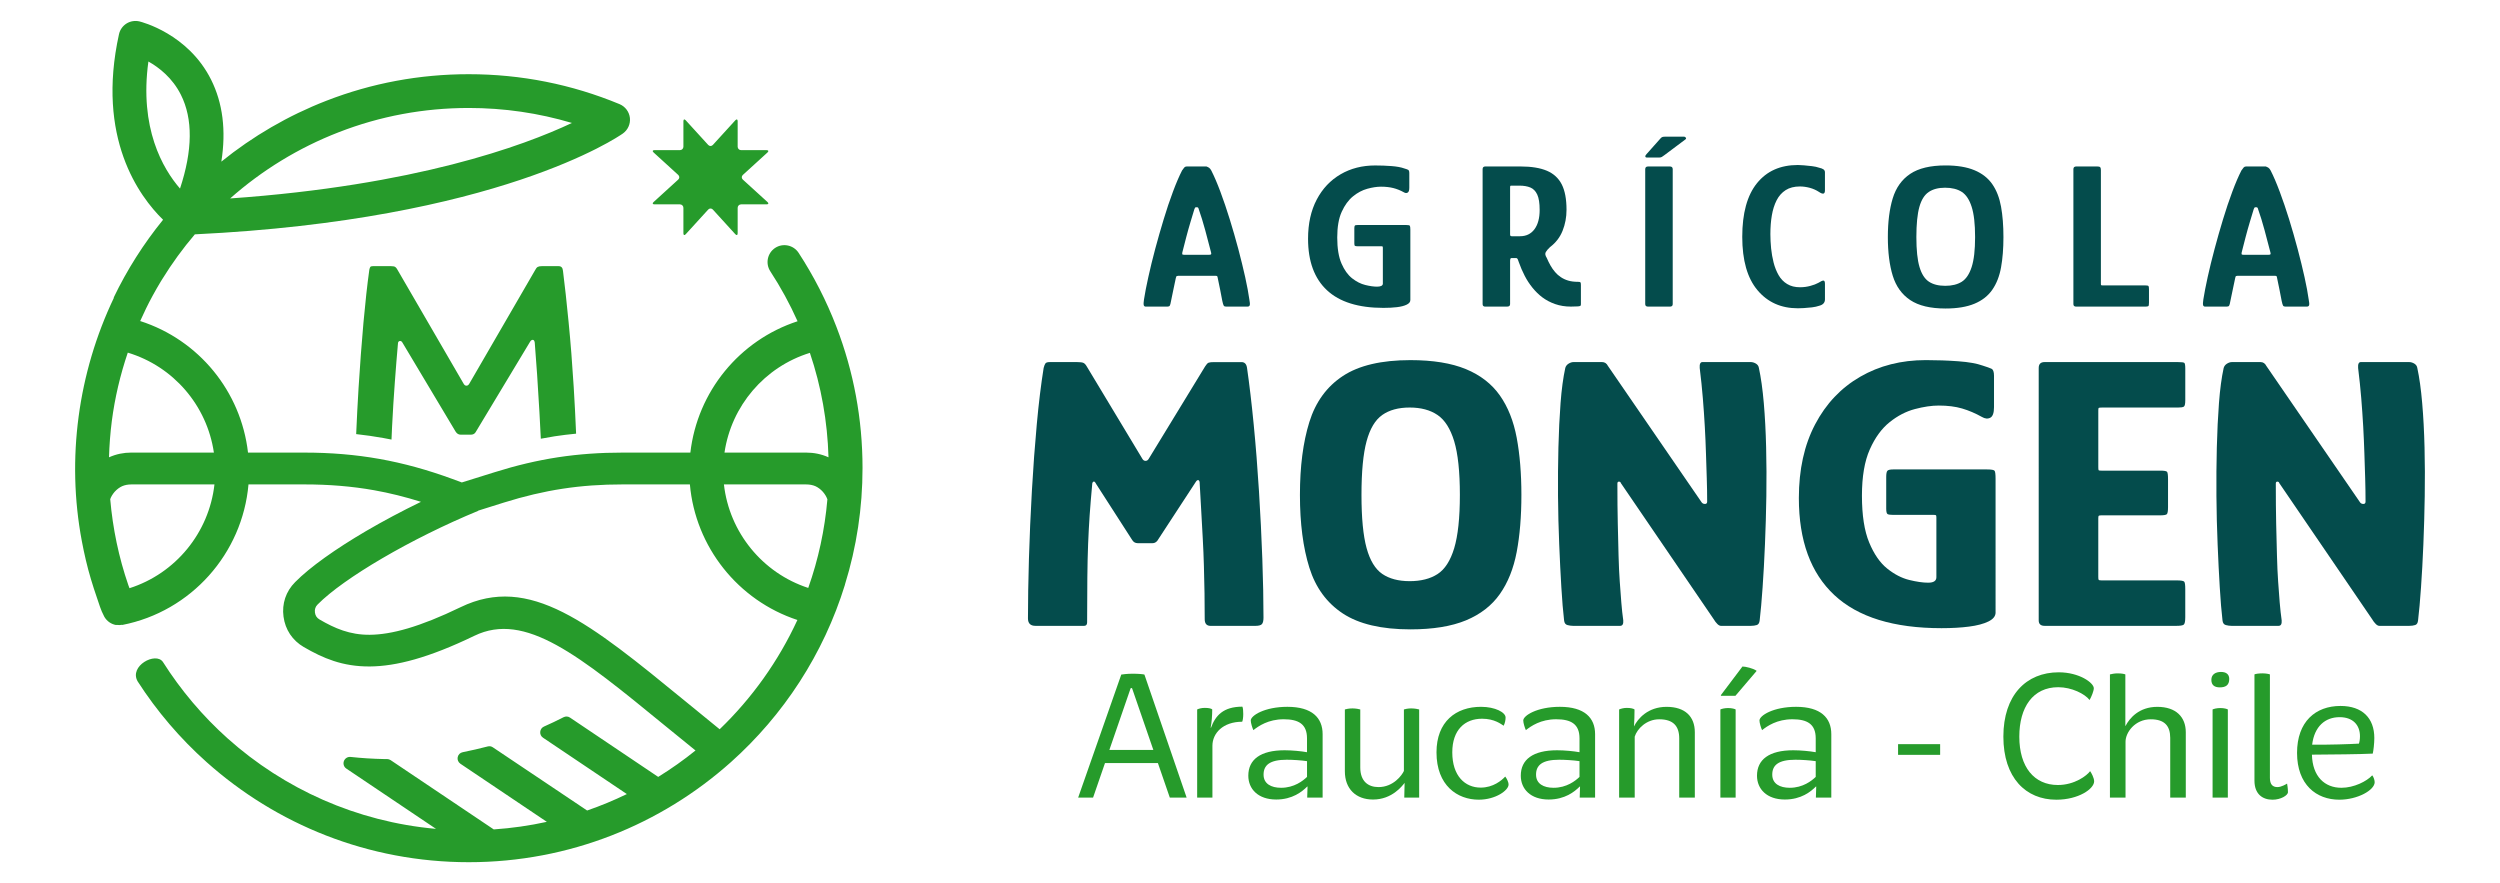 <?xml version="1.0" encoding="utf-8"?>
<!-- Generator: Adobe Illustrator 16.0.0, SVG Export Plug-In . SVG Version: 6.00 Build 0)  -->
<!DOCTYPE svg PUBLIC "-//W3C//DTD SVG 1.1//EN" "http://www.w3.org/Graphics/SVG/1.1/DTD/svg11.dtd">
<svg version="1.1" id="Capa_1" xmlns="http://www.w3.org/2000/svg" xmlns:xlink="http://www.w3.org/1999/xlink" x="0px" y="0px"
	 width="184px" height="65px" viewBox="0 0 184 65" enable-background="new 0 0 184 65" xml:space="preserve">
<g>
	<g>
		<g>
			<path fill="#269B2B" d="M63.482,34.445c0-3.586-0.648-7.086-1.925-10.401c-0.73-1.9-1.666-3.73-2.781-5.438
				c-0.377-0.573-1.148-0.735-1.723-0.361c-0.572,0.377-0.734,1.146-0.359,1.722c0.764,1.169,1.436,2.401,2.007,3.677
				c-4.278,1.396-7.373,5.18-7.89,9.667h-4.973c-1.674,0-3.229,0.11-4.773,0.344c-1.538,0.237-3.061,0.597-4.662,1.1l-2.412,0.753
				l-0.684-0.253c-1.834-0.672-3.59-1.159-5.371-1.477c-1.785-0.318-3.596-0.467-5.543-0.467h-4.139
				c-0.517-4.511-3.629-8.3-7.936-9.683c0.28-0.627,0.58-1.245,0.908-1.849c0.193-0.354,0.393-0.704,0.6-1.048
				c0.037-0.061,0.076-0.121,0.114-0.183c0.716-1.162,1.519-2.266,2.401-3.301C36.59,16.18,45.469,10.089,45.838,9.83
				c0.373-0.263,0.571-0.704,0.523-1.152c-0.053-0.452-0.342-0.837-0.76-1.013c-3.521-1.46-7.256-2.204-11.102-2.204
				c-3.615,0-7.136,0.656-10.469,1.95c-2.82,1.094-5.428,2.616-7.739,4.485c0.36-2.294,0.106-4.316-0.756-6.036
				c-1.696-3.385-5.127-4.248-5.273-4.284C9.938,1.5,9.595,1.555,9.313,1.73C9.03,1.909,8.829,2.191,8.758,2.516
				c-1.682,7.629,1.476,11.929,3.244,13.658c-1.425,1.753-2.65,3.677-3.639,5.736h0.023C5.746,27.439,4.88,33.761,6.022,39.82
				c0.178,0.941,0.392,1.879,0.668,2.797c0.137,0.455,0.281,0.908,0.438,1.357c0.154,0.443,0.293,0.94,0.52,1.357
				c0.011,0.021,0.021,0.045,0.033,0.066c0.002,0.003,0.003,0.007,0.005,0.011c0.003,0.004,0.007,0.008,0.009,0.012
				c0.189,0.313,0.498,0.519,0.844,0.581c0.016-0.002,0.03-0.006,0.045-0.008c0.137,0.019,0.273,0.017,0.408-0.008l0.003,0.013
				c5.078-0.993,8.849-5.259,9.294-10.345h4.105c1.817,0,3.495,0.136,5.141,0.428c1.148,0.205,2.287,0.49,3.449,0.854
				c-1.412,0.685-2.783,1.415-4.037,2.148c-2.238,1.314-4.124,2.645-5.225,3.761c-0.34,0.341-0.587,0.74-0.732,1.172
				c-0.143,0.435-0.188,0.892-0.123,1.369c0.064,0.48,0.227,0.915,0.479,1.295c0.257,0.383,0.597,0.701,1.01,0.941
				c1.417,0.82,2.849,1.446,4.87,1.431c1.922-0.014,4.322-0.63,7.691-2.259c3.734-1.808,7.703,1.44,14.027,6.617
				c0.649,0.531,1.331,1.09,2.246,1.826c-0.873,0.704-1.789,1.354-2.746,1.944l-6.492-4.365c-0.146-0.098-0.322-0.106-0.479-0.025
				c-0.473,0.243-0.949,0.47-1.437,0.685c-0.159,0.071-0.259,0.214-0.276,0.39c-0.013,0.175,0.059,0.334,0.209,0.432l6.168,4.146
				c-0.944,0.458-1.921,0.863-2.924,1.211l-6.941-4.653c-0.113-0.078-0.246-0.098-0.379-0.062c-0.607,0.158-1.217,0.298-1.834,0.422
				c-0.191,0.035-0.334,0.175-0.373,0.366c-0.039,0.188,0.039,0.373,0.198,0.483l6.363,4.277c-1.272,0.279-2.573,0.467-3.907,0.558
				l-7.587-5.098c-0.081-0.052-0.162-0.078-0.259-0.081h-0.229c-0.826-0.017-1.648-0.068-2.463-0.156
				c-0.217-0.022-0.414,0.104-0.492,0.309c-0.072,0.205,0,0.429,0.182,0.549l6.598,4.436c-5.864-0.525-11.18-2.946-15.326-6.648
				c-1.838-1.646-3.447-3.544-4.774-5.638c-0.529-0.77-2.512,0.299-1.858,1.432c1.42,2.207,3.131,4.206,5.078,5.944
				c5.127,4.579,11.887,7.363,19.291,7.363s14.164-2.784,19.292-7.363c3.882-3.468,6.825-7.965,8.397-13.063
				c0-0.002-0.002-0.007-0.002-0.01C63.046,40.258,63.482,37.383,63.482,34.445z M24.931,9.732c3.044-1.185,6.267-1.785,9.569-1.785
				c2.6,0,5.144,0.373,7.594,1.103c-3.582,1.691-11.523,4.599-25.156,5.556C19.272,12.54,21.971,10.878,24.931,9.732z M10.922,4.527
				c0.785,0.441,1.771,1.208,2.391,2.447c0.893,1.775,0.867,4.092-0.064,6.905C11.977,12.41,10.248,9.431,10.922,4.527z
				 M8.023,33.66c0.026-0.89,0.093-1.78,0.206-2.665c0.222-1.716,0.621-3.404,1.176-5.041c3.363,1.017,5.828,3.89,6.337,7.356H9.667
				c-0.574,0-1.119,0.114-1.626,0.34C8.035,33.655,8.03,33.658,8.023,33.66z M9.53,43.292c-0.029-0.076-0.059-0.151-0.084-0.225
				c-0.705-2.046-1.148-4.176-1.334-6.329c0.064-0.186,0.178-0.369,0.328-0.543c0.165-0.182,0.35-0.32,0.551-0.412
				c0.195-0.084,0.422-0.129,0.676-0.129h0.877h5.24C15.385,39.205,12.926,42.208,9.53,43.292z M52.967,53.674
				c-0.756-0.61-1.664-1.356-2.541-2.074c-7.035-5.757-11.447-9.371-16.525-6.912c-3.031,1.467-5.102,2.019-6.682,2.032
				c-1.48,0.013-2.584-0.478-3.693-1.12c-0.104-0.062-0.186-0.133-0.24-0.217c-0.055-0.081-0.09-0.183-0.107-0.299
				c-0.016-0.12-0.006-0.23,0.026-0.324c0.029-0.095,0.087-0.186,0.172-0.27c0.964-0.974,2.677-2.181,4.751-3.395
				c2.129-1.246,4.621-2.488,7.07-3.498l-0.006-0.013l1.904-0.598c1.486-0.464,2.892-0.798,4.316-1.016
				c1.422-0.218,2.865-0.317,4.426-0.317h4.938c0.405,4.603,3.548,8.543,7.913,9.978C57.29,48.663,55.342,51.388,52.967,53.674z
				 M59.487,43.272c-3.369-1.098-5.809-4.092-6.206-7.618h6.054c0.256,0,0.484,0.045,0.679,0.129
				c0.198,0.092,0.386,0.23,0.548,0.412c0.154,0.176,0.264,0.361,0.334,0.555C60.704,38.983,60.233,41.166,59.487,43.272z
				 M60.963,33.651c-0.506-0.227-1.055-0.34-1.629-0.34h-6.012c0.508-3.443,2.951-6.309,6.286-7.341
				c0.837,2.475,1.294,5.054,1.37,7.69C60.973,33.657,60.969,33.654,60.963,33.651z M41.435,19.935
				c-0.021-0.231-0.124-0.346-0.317-0.346h-1.242c-0.135,0-0.234,0.019-0.303,0.058c-0.066,0.039-0.129,0.116-0.186,0.231
				l-4.848,8.365c-0.055,0.096-0.129,0.144-0.213,0.144c-0.088,0-0.161-0.058-0.219-0.173l-4.873-8.394
				c-0.041-0.076-0.088-0.134-0.146-0.173c-0.058-0.039-0.164-0.058-0.315-0.058h-1.33c-0.096,0-0.158,0.019-0.186,0.058
				c-0.029,0.039-0.054,0.106-0.074,0.204c-0.152,1.094-0.297,2.393-0.432,3.893c-0.133,1.499-0.254,3.1-0.36,4.801
				c-0.071,1.127-0.125,2.263-0.176,3.405c0.675,0.075,1.337,0.169,1.994,0.287c0.202,0.036,0.403,0.075,0.606,0.116
				c0.013-0.316,0.025-0.629,0.041-0.938c0.059-1.153,0.125-2.245,0.203-3.272c0.074-1.03,0.153-1.977,0.229-2.843
				c0-0.115,0.044-0.181,0.13-0.201c0.087-0.019,0.16,0.029,0.217,0.144l3.895,6.519c0.096,0.154,0.221,0.231,0.374,0.231h0.751
				c0.153,0,0.268-0.058,0.344-0.173l4.012-6.663c0.057-0.097,0.124-0.144,0.2-0.144c0.078,0,0.126,0.067,0.146,0.202
				c0.057,0.692,0.114,1.476,0.174,2.351c0.056,0.875,0.112,1.799,0.171,2.77c0.037,0.644,0.07,1.297,0.102,1.954
				c0.341-0.065,0.683-0.126,1.023-0.179c0.52-0.08,1.045-0.141,1.574-0.193c-0.05-1.148-0.104-2.292-0.176-3.428
				c-0.104-1.702-0.23-3.289-0.374-4.759C41.708,22.257,41.571,20.993,41.435,19.935z M48.104,14.87
				c-0.103,0.093-0.074,0.171,0.065,0.171h1.876c0.141,0,0.254,0.114,0.254,0.254v1.876c0,0.14,0.076,0.169,0.172,0.066l1.654-1.814
				c0.092-0.103,0.246-0.103,0.341,0l1.653,1.814c0.096,0.103,0.173,0.074,0.173-0.066v-1.876c0-0.14,0.112-0.254,0.253-0.254h1.877
				c0.137,0,0.168-0.078,0.066-0.171l-1.815-1.653c-0.104-0.093-0.104-0.248,0-0.341l1.815-1.654
				c0.102-0.093,0.07-0.171-0.066-0.171h-1.877c-0.141,0-0.253-0.113-0.253-0.253V8.92c0-0.139-0.077-0.169-0.173-0.065
				l-1.653,1.813c-0.095,0.104-0.249,0.104-0.341,0l-1.654-1.813c-0.096-0.104-0.172-0.074-0.172,0.065v1.877
				c0,0.14-0.113,0.253-0.254,0.253h-1.876c-0.14,0-0.168,0.078-0.065,0.171l1.814,1.654c0.104,0.094,0.104,0.249,0,0.341
				L48.104,14.87z"/>
		</g>
		<g>
			<g>
				<path fill="#044C4C" d="M84.333,22.568c-0.08,0-0.133-0.036-0.152-0.107c-0.02-0.072-0.016-0.209,0.016-0.414
					c0.07-0.46,0.178-1.014,0.322-1.663c0.143-0.649,0.311-1.336,0.504-2.062c0.195-0.725,0.402-1.451,0.623-2.177
					c0.219-0.725,0.445-1.402,0.682-2.03c0.234-0.629,0.459-1.152,0.674-1.571c0.061-0.092,0.115-0.164,0.16-0.215
					c0.047-0.051,0.105-0.077,0.178-0.077h1.455c0.082,0.031,0.148,0.064,0.199,0.1c0.051,0.036,0.102,0.1,0.154,0.191
					c0.213,0.419,0.439,0.942,0.674,1.571c0.234,0.628,0.465,1.305,0.689,2.03c0.225,0.726,0.434,1.454,0.629,2.184
					c0.193,0.731,0.361,1.421,0.506,2.069c0.143,0.649,0.244,1.198,0.307,1.648c0.039,0.205,0.051,0.342,0.029,0.414
					c-0.02,0.071-0.076,0.107-0.168,0.107h-1.578c-0.082,0-0.139-0.023-0.168-0.069c-0.031-0.046-0.068-0.166-0.109-0.36
					c-0.039-0.235-0.094-0.513-0.16-0.835c-0.066-0.322-0.125-0.606-0.176-0.851c-0.01-0.072-0.025-0.115-0.047-0.131
					c-0.02-0.015-0.066-0.022-0.137-0.022H86.71c-0.072,0.01-0.113,0.02-0.123,0.03s-0.025,0.056-0.047,0.138
					c-0.051,0.235-0.109,0.513-0.176,0.835c-0.066,0.322-0.125,0.605-0.176,0.851c-0.031,0.184-0.063,0.299-0.092,0.345
					c-0.031,0.046-0.088,0.069-0.168,0.069H84.333z M87.14,18.751h1.869c0.07,0,0.115-0.013,0.129-0.038
					c0.018-0.025,0.014-0.074-0.006-0.146c-0.133-0.521-0.277-1.065-0.43-1.632c-0.154-0.567-0.313-1.08-0.475-1.541
					c-0.021-0.092-0.057-0.138-0.107-0.138h-0.107c-0.041,0-0.076,0.046-0.107,0.138c-0.082,0.266-0.176,0.578-0.283,0.935
					c-0.107,0.358-0.213,0.73-0.314,1.119c-0.104,0.389-0.199,0.766-0.291,1.134c-0.01,0.062-0.01,0.105,0,0.131
					S87.068,18.751,87.14,18.751z"/>
				<path fill="#044C4C" d="M103.8,22.093c0,0.133-0.09,0.243-0.27,0.33c-0.178,0.087-0.416,0.148-0.711,0.184
					c-0.297,0.036-0.629,0.053-0.998,0.053c-1.838,0-3.223-0.431-4.152-1.295c-0.93-0.863-1.396-2.128-1.396-3.793
					c0-1.114,0.213-2.074,0.637-2.881c0.424-0.808,1.01-1.428,1.756-1.862c0.746-0.435,1.594-0.651,2.545-0.651
					c0.408,0,0.809,0.015,1.203,0.045c0.393,0.031,0.701,0.087,0.926,0.169c0.145,0.041,0.244,0.077,0.299,0.107
					c0.057,0.031,0.086,0.112,0.086,0.245v1.073c0,0.194-0.041,0.314-0.123,0.36s-0.174,0.038-0.275-0.023
					c-0.256-0.143-0.518-0.247-0.783-0.314c-0.266-0.066-0.566-0.1-0.904-0.1c-0.297,0-0.631,0.051-1.004,0.153
					c-0.373,0.103-0.725,0.289-1.057,0.56s-0.607,0.649-0.828,1.134s-0.33,1.116-0.33,1.893c0,0.797,0.105,1.436,0.314,1.916
					c0.209,0.48,0.471,0.843,0.781,1.088c0.313,0.245,0.635,0.409,0.967,0.491c0.332,0.082,0.619,0.123,0.865,0.123
					c0.266,0,0.408-0.066,0.43-0.199v-2.652c0-0.061-0.008-0.097-0.023-0.107c-0.016-0.01-0.049-0.015-0.1-0.015h-1.732
					c-0.102,0-0.168-0.01-0.199-0.031s-0.045-0.082-0.045-0.184v-1.104c0-0.102,0.012-0.168,0.037-0.199
					c0.025-0.031,0.096-0.046,0.207-0.046h3.572c0.152,0,0.242,0.018,0.268,0.054c0.025,0.036,0.039,0.13,0.039,0.284V22.093z"/>
				<path fill="#044C4C" d="M109.319,22.568c-0.133,0-0.199-0.062-0.199-0.184v-9.932c0-0.133,0.066-0.2,0.199-0.2h2.59
					c0.797,0,1.443,0.105,1.939,0.314c0.494,0.209,0.859,0.544,1.096,1.004c0.234,0.46,0.352,1.083,0.352,1.87
					c0,0.551-0.098,1.068-0.291,1.548c-0.193,0.48-0.5,0.879-0.92,1.196c-0.143,0.132-0.248,0.255-0.314,0.368
					s-0.043,0.255,0.07,0.429c0.082,0.194,0.174,0.381,0.275,0.56s0.215,0.34,0.338,0.482c0.121,0.144,0.26,0.266,0.412,0.368
					c0.164,0.112,0.348,0.199,0.553,0.26s0.445,0.092,0.721,0.092c0.092,0,0.15,0.01,0.176,0.03c0.025,0.021,0.039,0.087,0.039,0.2
					v1.41c0,0.061-0.01,0.102-0.031,0.122c-0.021,0.021-0.082,0.036-0.184,0.046c-0.104,0.01-0.275,0.015-0.521,0.015
					c-0.42,0-0.805-0.062-1.156-0.184c-0.354-0.123-0.674-0.292-0.959-0.506c-0.256-0.194-0.492-0.427-0.713-0.698
					c-0.219-0.271-0.412-0.564-0.574-0.881c-0.164-0.317-0.307-0.649-0.43-0.997c-0.01-0.02-0.031-0.077-0.061-0.168
					c-0.031-0.092-0.076-0.138-0.139-0.138h-0.352c-0.063,0-0.092,0.077-0.092,0.23v3.158c0,0.122-0.072,0.184-0.215,0.184H109.319z
					 M111.143,17.265c0,0.041,0.01,0.072,0.029,0.092c0.021,0.02,0.051,0.03,0.092,0.03h0.613c0.449,0,0.803-0.171,1.059-0.513
					c0.254-0.342,0.383-0.815,0.383-1.418c0-0.5-0.059-0.879-0.176-1.134c-0.119-0.255-0.287-0.429-0.506-0.521
					c-0.221-0.092-0.488-0.138-0.805-0.138h-0.568c-0.051,0-0.084,0.005-0.1,0.016c-0.014,0.01-0.021,0.051-0.021,0.123V17.265z"/>
				<path fill="#044C4C" d="M123.112,22.384c0,0.122-0.07,0.184-0.213,0.184h-1.596c-0.143,0-0.215-0.062-0.215-0.184v-9.932
					c0-0.133,0.072-0.2,0.215-0.2h1.596c0.143,0,0.213,0.067,0.213,0.2V22.384z M122.131,11.594h-0.92
					c-0.07,0-0.109-0.025-0.115-0.077c-0.004-0.051,0.023-0.107,0.084-0.168l0.982-1.104c0.061-0.071,0.111-0.12,0.152-0.146
					s0.113-0.039,0.215-0.039h1.426c0.051,0,0.092,0.026,0.123,0.077c0.029,0.051,0.02,0.092-0.031,0.123l-1.533,1.149
					c-0.082,0.061-0.148,0.107-0.199,0.138C122.264,11.578,122.204,11.594,122.131,11.594z"/>
				<path fill="#044C4C" d="M134.317,22.031c0,0.246-0.145,0.404-0.43,0.475c-0.143,0.051-0.318,0.089-0.529,0.116
					c-0.209,0.025-0.408,0.043-0.598,0.053c-0.189,0.01-0.334,0.015-0.436,0.015c-1.238,0-2.229-0.444-2.975-1.333
					c-0.746-0.889-1.119-2.197-1.119-3.924c0-1.737,0.361-3.053,1.082-3.947c0.719-0.894,1.723-1.341,3.012-1.341
					c0.102,0,0.246,0.008,0.436,0.023s0.389,0.036,0.598,0.061c0.211,0.026,0.387,0.064,0.529,0.115
					c0.143,0.031,0.25,0.072,0.322,0.123c0.07,0.051,0.107,0.123,0.107,0.215v1.333c0,0.275-0.148,0.312-0.445,0.107
					c-0.205-0.133-0.428-0.232-0.674-0.299c-0.246-0.065-0.486-0.099-0.721-0.099c-0.418,0-0.77,0.089-1.049,0.268
					c-0.281,0.179-0.504,0.429-0.668,0.751s-0.281,0.693-0.352,1.112c-0.072,0.419-0.107,0.878-0.107,1.379
					c0,0.337,0.018,0.685,0.053,1.042s0.098,0.708,0.184,1.05c0.088,0.342,0.211,0.651,0.369,0.927s0.367,0.493,0.629,0.651
					c0.26,0.159,0.574,0.238,0.941,0.238c0.266,0,0.521-0.033,0.766-0.1c0.246-0.066,0.439-0.141,0.584-0.222
					c0.193-0.123,0.324-0.179,0.391-0.169s0.1,0.092,0.1,0.246V22.031z"/>
				<path fill="#044C4C" d="M138.946,17.449c0-1.114,0.119-2.064,0.359-2.851c0.24-0.787,0.67-1.387,1.287-1.801
					c0.619-0.414,1.484-0.621,2.598-0.621c0.859,0,1.568,0.117,2.131,0.353c0.563,0.235,1,0.577,1.311,1.026
					c0.313,0.45,0.527,1.002,0.645,1.656s0.176,1.4,0.176,2.238s-0.059,1.582-0.176,2.23c-0.117,0.649-0.332,1.198-0.645,1.647
					c-0.311,0.45-0.748,0.792-1.311,1.027s-1.271,0.353-2.131,0.353c-1.113,0-1.979-0.207-2.598-0.621
					c-0.617-0.414-1.047-1.012-1.287-1.793C139.065,19.51,138.946,18.563,138.946,17.449z M141.045,17.449
					c0,0.95,0.076,1.684,0.23,2.199c0.152,0.516,0.383,0.876,0.689,1.081c0.307,0.205,0.709,0.307,1.209,0.307
					c0.492,0,0.895-0.1,1.213-0.299c0.314-0.199,0.559-0.56,0.727-1.081c0.17-0.521,0.254-1.257,0.254-2.207
					c0-0.96-0.084-1.704-0.254-2.23c-0.168-0.526-0.412-0.891-0.727-1.096c-0.318-0.204-0.727-0.307-1.227-0.307
					c-0.492,0-0.893,0.105-1.203,0.314c-0.313,0.209-0.543,0.575-0.689,1.096C141.12,15.748,141.045,16.488,141.045,17.449z"/>
				<path fill="#044C4C" d="M152.815,22.568c-0.143,0-0.213-0.062-0.213-0.184v-9.932c0-0.133,0.07-0.2,0.213-0.2h1.549
					c0.102,0,0.172,0.018,0.207,0.054c0.035,0.036,0.055,0.105,0.055,0.208v8.353c0,0.061,0.004,0.1,0.014,0.115
					c0.012,0.015,0.047,0.023,0.107,0.023h3.127c0.143,0,0.227,0.016,0.254,0.046c0.025,0.03,0.037,0.112,0.037,0.245v0.981
					c0,0.143-0.016,0.228-0.045,0.253c-0.031,0.025-0.113,0.038-0.246,0.038H152.815z"/>
				<path fill="#044C4C" d="M162.303,22.568c-0.082,0-0.133-0.036-0.154-0.107c-0.02-0.072-0.014-0.209,0.016-0.414
					c0.072-0.46,0.18-1.014,0.322-1.663s0.313-1.336,0.506-2.062c0.193-0.725,0.4-1.451,0.621-2.177
					c0.219-0.725,0.447-1.402,0.682-2.03c0.234-0.629,0.459-1.152,0.674-1.571c0.063-0.092,0.115-0.164,0.162-0.215
					c0.045-0.051,0.104-0.077,0.176-0.077h1.455c0.082,0.031,0.148,0.064,0.201,0.1c0.051,0.036,0.102,0.1,0.152,0.191
					c0.215,0.419,0.439,0.942,0.674,1.571c0.236,0.628,0.465,1.305,0.691,2.03c0.223,0.726,0.434,1.454,0.627,2.184
					c0.193,0.731,0.363,1.421,0.506,2.069c0.143,0.649,0.246,1.198,0.307,1.648c0.041,0.205,0.051,0.342,0.031,0.414
					c-0.021,0.071-0.076,0.107-0.17,0.107h-1.578c-0.082,0-0.137-0.023-0.168-0.069s-0.066-0.166-0.107-0.36
					c-0.041-0.235-0.094-0.513-0.162-0.835c-0.066-0.322-0.123-0.606-0.176-0.851c-0.01-0.072-0.025-0.115-0.045-0.131
					c-0.021-0.015-0.066-0.022-0.139-0.022h-2.729c-0.072,0.01-0.111,0.02-0.121,0.03c-0.012,0.01-0.027,0.056-0.047,0.138
					c-0.051,0.235-0.109,0.513-0.176,0.835c-0.066,0.322-0.125,0.605-0.178,0.851c-0.029,0.184-0.061,0.299-0.092,0.345
					c-0.029,0.046-0.086,0.069-0.168,0.069H162.303z M165.108,18.751h1.869c0.072,0,0.115-0.013,0.131-0.038
					s0.012-0.074-0.008-0.146c-0.133-0.521-0.275-1.065-0.43-1.632c-0.152-0.567-0.311-1.08-0.475-1.541
					c-0.02-0.092-0.057-0.138-0.107-0.138h-0.107c-0.041,0-0.076,0.046-0.107,0.138c-0.082,0.266-0.176,0.578-0.283,0.935
					c-0.107,0.358-0.213,0.73-0.314,1.119s-0.199,0.766-0.291,1.134c-0.01,0.062-0.01,0.105,0,0.131S165.036,18.751,165.108,18.751z
					"/>
			</g>
			<g>
				<path fill="#044C4C" d="M76.207,46.062c-0.365,0-0.549-0.183-0.549-0.548c0-1.308,0.025-2.773,0.072-4.398
					c0.049-1.626,0.121-3.289,0.217-4.99c0.096-1.703,0.217-3.336,0.361-4.904c0.143-1.567,0.313-2.947,0.504-4.139
					c0.039-0.154,0.082-0.265,0.129-0.332c0.049-0.067,0.15-0.101,0.305-0.101h2.047c0.211,0,0.361,0.02,0.447,0.058
					c0.086,0.039,0.168,0.125,0.244,0.26l4.098,6.807c0.057,0.097,0.133,0.145,0.23,0.145c0.096,0,0.172-0.048,0.23-0.145
					l4.154-6.807c0.096-0.154,0.182-0.245,0.258-0.274c0.078-0.029,0.213-0.043,0.404-0.043h2.02c0.23,0,0.365,0.145,0.404,0.433
					c0.172,1.192,0.336,2.577,0.49,4.153c0.154,1.577,0.283,3.216,0.389,4.918s0.188,3.36,0.246,4.976
					c0.057,1.615,0.086,3.058,0.086,4.327c0,0.23-0.039,0.39-0.115,0.476c-0.078,0.087-0.24,0.13-0.49,0.13h-3.289
					c-0.287,0-0.432-0.163-0.432-0.49c0-0.615-0.006-1.25-0.014-1.904c-0.012-0.653-0.025-1.321-0.045-2.004
					s-0.047-1.37-0.086-2.063s-0.078-1.385-0.115-2.077c-0.039-0.692-0.078-1.375-0.115-2.048c-0.02-0.097-0.059-0.144-0.115-0.144
					c-0.059,0-0.115,0.047-0.174,0.144l-2.826,4.326c-0.098,0.116-0.213,0.174-0.346,0.174h-1.098c-0.172,0-0.307-0.077-0.402-0.231
					l-2.654-4.125c-0.078-0.153-0.145-0.211-0.201-0.172c-0.059,0.038-0.088,0.096-0.088,0.172
					c-0.076,0.828-0.139,1.587-0.188,2.279c-0.047,0.692-0.086,1.404-0.115,2.135c-0.029,0.731-0.047,1.558-0.057,2.48
					s-0.016,2.02-0.016,3.288c0,0.173-0.076,0.26-0.23,0.26H76.207z"/>
				<path fill="#044C4C" d="M95.675,36.428c0-2.096,0.232-3.884,0.693-5.366c0.461-1.48,1.283-2.61,2.467-3.389
					c1.182-0.779,2.84-1.168,4.975-1.168c1.654,0,3.014,0.222,4.083,0.663c1.066,0.443,1.898,1.087,2.494,1.933
					c0.598,0.847,1.01,1.885,1.242,3.116c0.23,1.231,0.346,2.635,0.346,4.211s-0.115,2.976-0.346,4.196
					c-0.232,1.222-0.645,2.255-1.242,3.101c-0.596,0.847-1.428,1.491-2.494,1.934c-1.069,0.441-2.429,0.663-4.083,0.663
					c-2.135,0-3.793-0.39-4.975-1.168c-1.184-0.779-2.006-1.904-2.467-3.375C95.908,40.307,95.675,38.523,95.675,36.428z
					 M100.205,36.428c0,1.691,0.125,2.995,0.375,3.908s0.635,1.548,1.154,1.904c0.52,0.355,1.191,0.533,2.02,0.533
					c0.826,0,1.51-0.173,2.047-0.52c0.539-0.346,0.947-0.98,1.228-1.903c0.277-0.923,0.418-2.231,0.418-3.923
					c0-1.712-0.141-3.029-0.418-3.952c-0.28-0.923-0.688-1.567-1.228-1.933c-0.537-0.365-1.221-0.548-2.047-0.548
					c-0.828,0-1.5,0.183-2.02,0.548c-0.52,0.366-0.904,1.01-1.154,1.933C100.33,33.399,100.205,34.716,100.205,36.428z"/>
				<path fill="#044C4C" d="M125.243,36.976c0.057,0.077,0.139,0.115,0.244,0.115c0.107,0,0.16-0.058,0.16-0.173
					c0-0.558-0.01-1.13-0.029-1.717c-0.02-0.586-0.039-1.197-0.059-1.832s-0.047-1.293-0.086-1.976s-0.086-1.379-0.145-2.091
					c-0.057-0.711-0.135-1.452-0.23-2.221c-0.02-0.289,0.049-0.433,0.201-0.433h3.549c0.135,0,0.264,0.039,0.391,0.115
					c0.123,0.078,0.195,0.183,0.215,0.318c0.154,0.711,0.273,1.572,0.361,2.581c0.086,1.01,0.145,2.101,0.172,3.274
					c0.029,1.173,0.035,2.366,0.016,3.577s-0.053,2.395-0.102,3.549c-0.049,1.153-0.105,2.211-0.174,3.172
					c-0.066,0.962-0.139,1.77-0.215,2.424c-0.02,0.192-0.092,0.308-0.217,0.346c-0.125,0.039-0.266,0.058-0.418,0.058h-2.221
					c-0.154,0-0.338-0.173-0.549-0.52l-6.807-9.979c-0.02-0.077-0.068-0.115-0.145-0.115c-0.078,0-0.115,0.048-0.115,0.144
					c0,1.097,0.008,2.082,0.029,2.956c0.018,0.876,0.037,1.664,0.057,2.365c0.02,0.703,0.047,1.333,0.088,1.89
					c0.037,0.559,0.074,1.072,0.115,1.544c0.037,0.471,0.086,0.908,0.143,1.313c0.02,0.269-0.057,0.403-0.23,0.403h-3.461
					c-0.135,0-0.275-0.019-0.418-0.058c-0.145-0.038-0.227-0.153-0.246-0.346c-0.076-0.654-0.145-1.462-0.201-2.424
					c-0.059-0.961-0.111-2.019-0.158-3.172c-0.049-1.154-0.078-2.338-0.088-3.549s0-2.403,0.029-3.577
					c0.029-1.173,0.082-2.264,0.158-3.274c0.076-1.009,0.193-1.87,0.348-2.581c0.037-0.135,0.119-0.24,0.244-0.318
					c0.125-0.077,0.246-0.115,0.361-0.115h2.105c0.191,0,0.336,0.096,0.432,0.289L125.243,36.976z"/>
				<path fill="#044C4C" d="M146.875,45.081c0,0.27-0.178,0.49-0.533,0.663s-0.832,0.299-1.428,0.375
					c-0.596,0.077-1.27,0.115-2.02,0.115c-3.518,0-6.148-0.812-7.889-2.438c-1.74-1.624-2.609-4.004-2.609-7.139
					c0-2.096,0.398-3.903,1.197-5.423c0.797-1.519,1.902-2.687,3.316-3.504s3.023-1.226,4.832-1.226
					c0.826,0,1.623,0.029,2.393,0.086s1.365,0.164,1.789,0.317c0.307,0.097,0.523,0.173,0.648,0.231s0.188,0.23,0.188,0.519v2.308
					c0,0.423-0.092,0.683-0.273,0.779c-0.184,0.097-0.389,0.077-0.619-0.058c-0.482-0.27-0.967-0.476-1.457-0.621
					c-0.49-0.144-1.063-0.216-1.717-0.216c-0.52,0-1.107,0.086-1.76,0.259c-0.654,0.173-1.273,0.496-1.859,0.966
					c-0.588,0.472-1.074,1.14-1.457,2.005c-0.385,0.865-0.578,2-0.578,3.404c0,1.442,0.178,2.591,0.533,3.446
					c0.355,0.856,0.799,1.496,1.328,1.919s1.066,0.701,1.615,0.836c0.547,0.135,1.014,0.202,1.398,0.202
					c0.404,0,0.605-0.135,0.605-0.403v-4.385c0-0.097-0.01-0.153-0.027-0.173c-0.02-0.02-0.078-0.029-0.174-0.029h-2.971
					c-0.213,0-0.352-0.02-0.418-0.058c-0.068-0.038-0.102-0.173-0.102-0.403v-2.337c0-0.23,0.029-0.38,0.086-0.447
					c0.059-0.067,0.203-0.101,0.434-0.101h6.893c0.328,0,0.516,0.033,0.563,0.101c0.049,0.067,0.072,0.265,0.072,0.591V45.081z"/>
				<path fill="#044C4C" d="M150.481,46.062c-0.287,0-0.432-0.135-0.432-0.403V27.082c0-0.289,0.145-0.433,0.432-0.433h9.809
					c0.268,0,0.428,0.02,0.475,0.058c0.049,0.039,0.072,0.183,0.072,0.433v2.308c0,0.27-0.033,0.428-0.102,0.476
					c-0.066,0.048-0.215,0.072-0.445,0.072h-5.596c-0.137,0-0.213,0.01-0.232,0.029c-0.02,0.02-0.027,0.086-0.027,0.202v4.153
					c0,0.136,0.008,0.213,0.027,0.231c0.02,0.02,0.088,0.028,0.203,0.028h4.326c0.289,0,0.457,0.029,0.504,0.087
					c0.049,0.058,0.072,0.241,0.072,0.548v2.048c0,0.288-0.029,0.462-0.086,0.52c-0.059,0.058-0.221,0.087-0.49,0.087h-4.326
					c-0.098,0-0.158,0.01-0.188,0.028c-0.029,0.02-0.043,0.077-0.043,0.173v4.327c0,0.115,0.008,0.188,0.027,0.216
					c0.02,0.029,0.088,0.044,0.203,0.044h5.537c0.328,0,0.516,0.033,0.563,0.101c0.049,0.068,0.072,0.245,0.072,0.534v2.076
					c0,0.308-0.039,0.49-0.115,0.548c-0.076,0.059-0.26,0.087-0.547,0.087H150.481z"/>
				<path fill="#044C4C" d="M173.702,36.976c0.057,0.077,0.139,0.115,0.244,0.115s0.158-0.058,0.158-0.173
					c0-0.558-0.01-1.13-0.027-1.717c-0.02-0.586-0.039-1.197-0.059-1.832s-0.049-1.293-0.086-1.976
					c-0.039-0.683-0.088-1.379-0.145-2.091c-0.059-0.711-0.135-1.452-0.23-2.221c-0.02-0.289,0.047-0.433,0.201-0.433h3.549
					c0.135,0,0.264,0.039,0.389,0.115c0.125,0.078,0.197,0.183,0.217,0.318c0.154,0.711,0.273,1.572,0.359,2.581
					c0.088,1.01,0.145,2.101,0.174,3.274c0.029,1.173,0.033,2.366,0.014,3.577c-0.018,1.211-0.053,2.395-0.1,3.549
					c-0.049,1.153-0.105,2.211-0.174,3.172c-0.066,0.962-0.139,1.77-0.217,2.424c-0.018,0.192-0.09,0.308-0.215,0.346
					c-0.127,0.039-0.266,0.058-0.42,0.058h-2.221c-0.152,0-0.336-0.173-0.547-0.52l-6.807-9.979
					c-0.021-0.077-0.068-0.115-0.145-0.115c-0.078,0-0.115,0.048-0.115,0.144c0,1.097,0.008,2.082,0.027,2.956
					c0.02,0.876,0.039,1.664,0.059,2.365c0.018,0.703,0.047,1.333,0.086,1.89c0.039,0.559,0.076,1.072,0.115,1.544
					c0.039,0.471,0.088,0.908,0.145,1.313c0.02,0.269-0.057,0.403-0.23,0.403h-3.461c-0.135,0-0.275-0.019-0.42-0.058
					c-0.143-0.038-0.225-0.153-0.244-0.346c-0.076-0.654-0.145-1.462-0.201-2.424c-0.059-0.961-0.111-2.019-0.158-3.172
					c-0.049-1.154-0.078-2.338-0.088-3.549s0-2.403,0.029-3.577c0.029-1.173,0.082-2.264,0.158-3.274
					c0.076-1.009,0.191-1.87,0.346-2.581c0.039-0.135,0.121-0.24,0.246-0.318c0.125-0.077,0.244-0.115,0.361-0.115h2.105
					c0.191,0,0.336,0.096,0.432,0.289L173.702,36.976z"/>
			</g>
			<g>
				<path fill="#269B2B" d="M85.222,56.163h-3.895l-0.877,2.541h-1.098l3.174-9.056c0.09-0.013,0.426-0.063,0.838-0.063
					c0.451,0,0.787,0.038,0.865,0.063l3.107,9.056h-1.238L85.222,56.163z M84.886,55.195l-1.561-4.527
					c-0.012-0.039-0.102-0.039-0.115,0l-1.561,4.527H84.886z"/>
				<path fill="#269B2B" d="M88.111,52.216c0.104-0.052,0.309-0.116,0.566-0.116c0.297,0,0.49,0.052,0.543,0.116
					c0,0.426-0.039,0.954-0.117,1.342h0.027c0.322-0.877,0.889-1.548,2.309-1.548c0.051,0.09,0.064,0.348,0.064,0.541
					c0,0.271-0.039,0.491-0.078,0.568c-1.418,0-2.191,0.851-2.191,1.767v3.818h-1.123V52.216z"/>
				<path fill="#269B2B" d="M97.345,54.035v4.669H96.21l0.025-0.813H96.21c-0.375,0.374-1.084,0.954-2.283,0.954
					c-1.328,0-2.051-0.773-2.051-1.754c0-1.187,0.891-1.871,2.67-1.871c0.555,0,1.213,0.065,1.65,0.143v-1.02
					c0-1.058-0.631-1.405-1.715-1.405c-1.135,0-1.857,0.503-2.232,0.8c-0.076-0.155-0.193-0.529-0.193-0.71
					c0-0.361,1.02-1.006,2.697-1.006C96.572,52.022,97.345,52.835,97.345,54.035z M94.289,57.981c0.967,0,1.611-0.516,1.908-0.8
					v-1.16c-0.426-0.065-1.07-0.104-1.496-0.104c-1.252,0-1.703,0.399-1.703,1.096C92.998,57.685,93.552,57.981,94.289,57.981z"/>
				<path fill="#269B2B" d="M98.982,56.769v-4.553c0.078-0.025,0.283-0.077,0.566-0.077c0.234,0,0.492,0.052,0.568,0.077v4.27
					c0,1.006,0.568,1.444,1.342,1.444c1.096,0,1.729-0.877,1.869-1.187v-4.527c0.078-0.025,0.285-0.077,0.529-0.077
					c0.283,0,0.504,0.052,0.594,0.077v6.488h-1.096l0.025-1.084c-0.18,0.232-0.93,1.226-2.322,1.226
					C99.794,58.846,98.982,58.059,98.982,56.769z"/>
				<path fill="#269B2B" d="M105.726,55.376c0-2.271,1.433-3.354,3.278-3.354c1.045,0,1.807,0.412,1.807,0.786
					c0,0.168-0.039,0.413-0.143,0.606c-0.182-0.115-0.672-0.516-1.586-0.516c-1.266,0-2.194,0.813-2.194,2.477
					c0,1.741,0.942,2.593,2.091,2.593c0.916,0,1.547-0.529,1.805-0.813c0.104,0.129,0.246,0.387,0.246,0.593
					c0,0.413-0.941,1.109-2.193,1.109C107.262,58.858,105.726,57.814,105.726,55.376z"/>
				<path fill="#269B2B" d="M117.399,54.035v4.669h-1.133l0.025-0.813h-0.025c-0.375,0.374-1.084,0.954-2.285,0.954
					c-1.328,0-2.051-0.773-2.051-1.754c0-1.187,0.891-1.871,2.67-1.871c0.555,0,1.213,0.065,1.652,0.143v-1.02
					c0-1.058-0.633-1.405-1.717-1.405c-1.135,0-1.855,0.503-2.23,0.8c-0.076-0.155-0.193-0.529-0.193-0.71
					c0-0.361,1.02-1.006,2.695-1.006C116.625,52.022,117.399,52.835,117.399,54.035z M114.342,57.981c0.969,0,1.613-0.516,1.91-0.8
					v-1.16c-0.426-0.065-1.07-0.104-1.496-0.104c-1.252,0-1.703,0.399-1.703,1.096C113.053,57.685,113.608,57.981,114.342,57.981z"
					/>
				<path fill="#269B2B" d="M124.739,53.893v4.812h-1.148v-4.36c0-0.929-0.465-1.405-1.471-1.405c-0.941,0-1.625,0.696-1.805,1.276
					v4.489h-1.148v-6.488c0.104-0.052,0.336-0.116,0.566-0.116c0.285,0,0.49,0.052,0.568,0.116c0,0.361-0.014,0.89-0.039,1.251
					c0.271-0.567,1.02-1.444,2.398-1.444C124.028,52.022,124.739,52.744,124.739,53.893z"/>
				<path fill="#269B2B" d="M126.62,52.216c0.078-0.039,0.297-0.104,0.568-0.104c0.283,0,0.49,0.064,0.555,0.104v6.488h-1.123
					V52.216z M126.659,51.21v-0.052l1.586-2.103c0.221,0,0.826,0.142,1.045,0.322l-1.561,1.832H126.659z"/>
				<path fill="#269B2B" d="M134.784,54.035v4.669h-1.135l0.025-0.813h-0.025c-0.373,0.374-1.082,0.954-2.283,0.954
					c-1.328,0-2.051-0.773-2.051-1.754c0-1.187,0.891-1.871,2.67-1.871c0.555,0,1.213,0.065,1.652,0.143v-1.02
					c0-1.058-0.633-1.405-1.717-1.405c-1.135,0-1.857,0.503-2.23,0.8c-0.078-0.155-0.193-0.529-0.193-0.71
					c0-0.361,1.018-1.006,2.695-1.006C134.01,52.022,134.784,52.835,134.784,54.035z M131.727,57.981c0.969,0,1.613-0.516,1.91-0.8
					v-1.16c-0.426-0.065-1.07-0.104-1.498-0.104c-1.25,0-1.701,0.399-1.701,1.096C130.438,57.685,130.993,57.981,131.727,57.981z"/>
				<path fill="#269B2B" d="M139.698,54.77h3.096v0.787h-3.096V54.77z"/>
				<path fill="#269B2B" d="M147.448,54.215c0-3.044,1.676-4.733,4.076-4.733c1.51,0,2.58,0.774,2.58,1.174
					c0,0.193-0.168,0.619-0.311,0.864c-0.348-0.451-1.314-0.941-2.309-0.941c-1.857,0-2.863,1.47-2.863,3.637
					c0,2.245,1.098,3.561,2.838,3.561c1.238,0,2.141-0.696,2.373-1.02c0.09,0.116,0.297,0.503,0.297,0.748
					c0,0.555-1.148,1.354-2.785,1.354C149.1,58.858,147.448,57.246,147.448,54.215z"/>
				<path fill="#269B2B" d="M160.874,53.893v4.812h-1.146v-4.398c0-0.878-0.414-1.367-1.432-1.367c-1.162,0-1.857,0.967-1.857,1.65
					v4.115h-1.148v-9.068c0.104-0.025,0.322-0.077,0.555-0.077c0.361,0,0.516,0.052,0.58,0.077v3.792h0.014
					c0.295-0.58,1.006-1.405,2.334-1.405C160.165,52.022,160.874,52.783,160.874,53.893z"/>
				<path fill="#269B2B" d="M162.756,50.036c0-0.4,0.311-0.581,0.709-0.581c0.375,0,0.607,0.168,0.607,0.517
					c0,0.464-0.271,0.619-0.697,0.619C163.002,50.591,162.756,50.436,162.756,50.036z M162.846,52.216
					c0.078-0.039,0.297-0.104,0.568-0.104c0.283,0,0.49,0.064,0.555,0.104v6.488h-1.123V52.216z"/>
				<path fill="#269B2B" d="M165.928,57.453v-7.817c0.078-0.038,0.297-0.077,0.594-0.077c0.258,0,0.49,0.052,0.543,0.077v7.61
					c0,0.478,0.193,0.684,0.555,0.684c0.295,0,0.645-0.219,0.709-0.258c0.012,0.09,0.064,0.323,0.064,0.632
					c0,0.232-0.529,0.555-1.135,0.555C166.522,58.858,165.928,58.446,165.928,57.453z"/>
				<path fill="#269B2B" d="M169.063,55.414c0-2.295,1.354-3.456,3.199-3.456c1.6,0,2.488,0.89,2.488,2.36
					c0,0.399-0.064,0.929-0.115,1.148c-1.006,0.051-2.928,0.064-4.477,0.077c0.039,1.612,0.941,2.438,2.168,2.438
					c0.928,0,1.869-0.478,2.27-0.916c0.078,0.078,0.18,0.336,0.18,0.503c0,0.581-1.25,1.29-2.605,1.29
					C170.481,58.858,169.063,57.749,169.063,55.414z M173.616,54.731c0.039-0.104,0.078-0.311,0.078-0.542
					c0-0.825-0.518-1.406-1.496-1.406c-1.059,0-1.857,0.671-2.025,2.025C171.461,54.821,172.918,54.77,173.616,54.731z"/>
			</g>
		</g>
	</g>
</g>
</svg>

